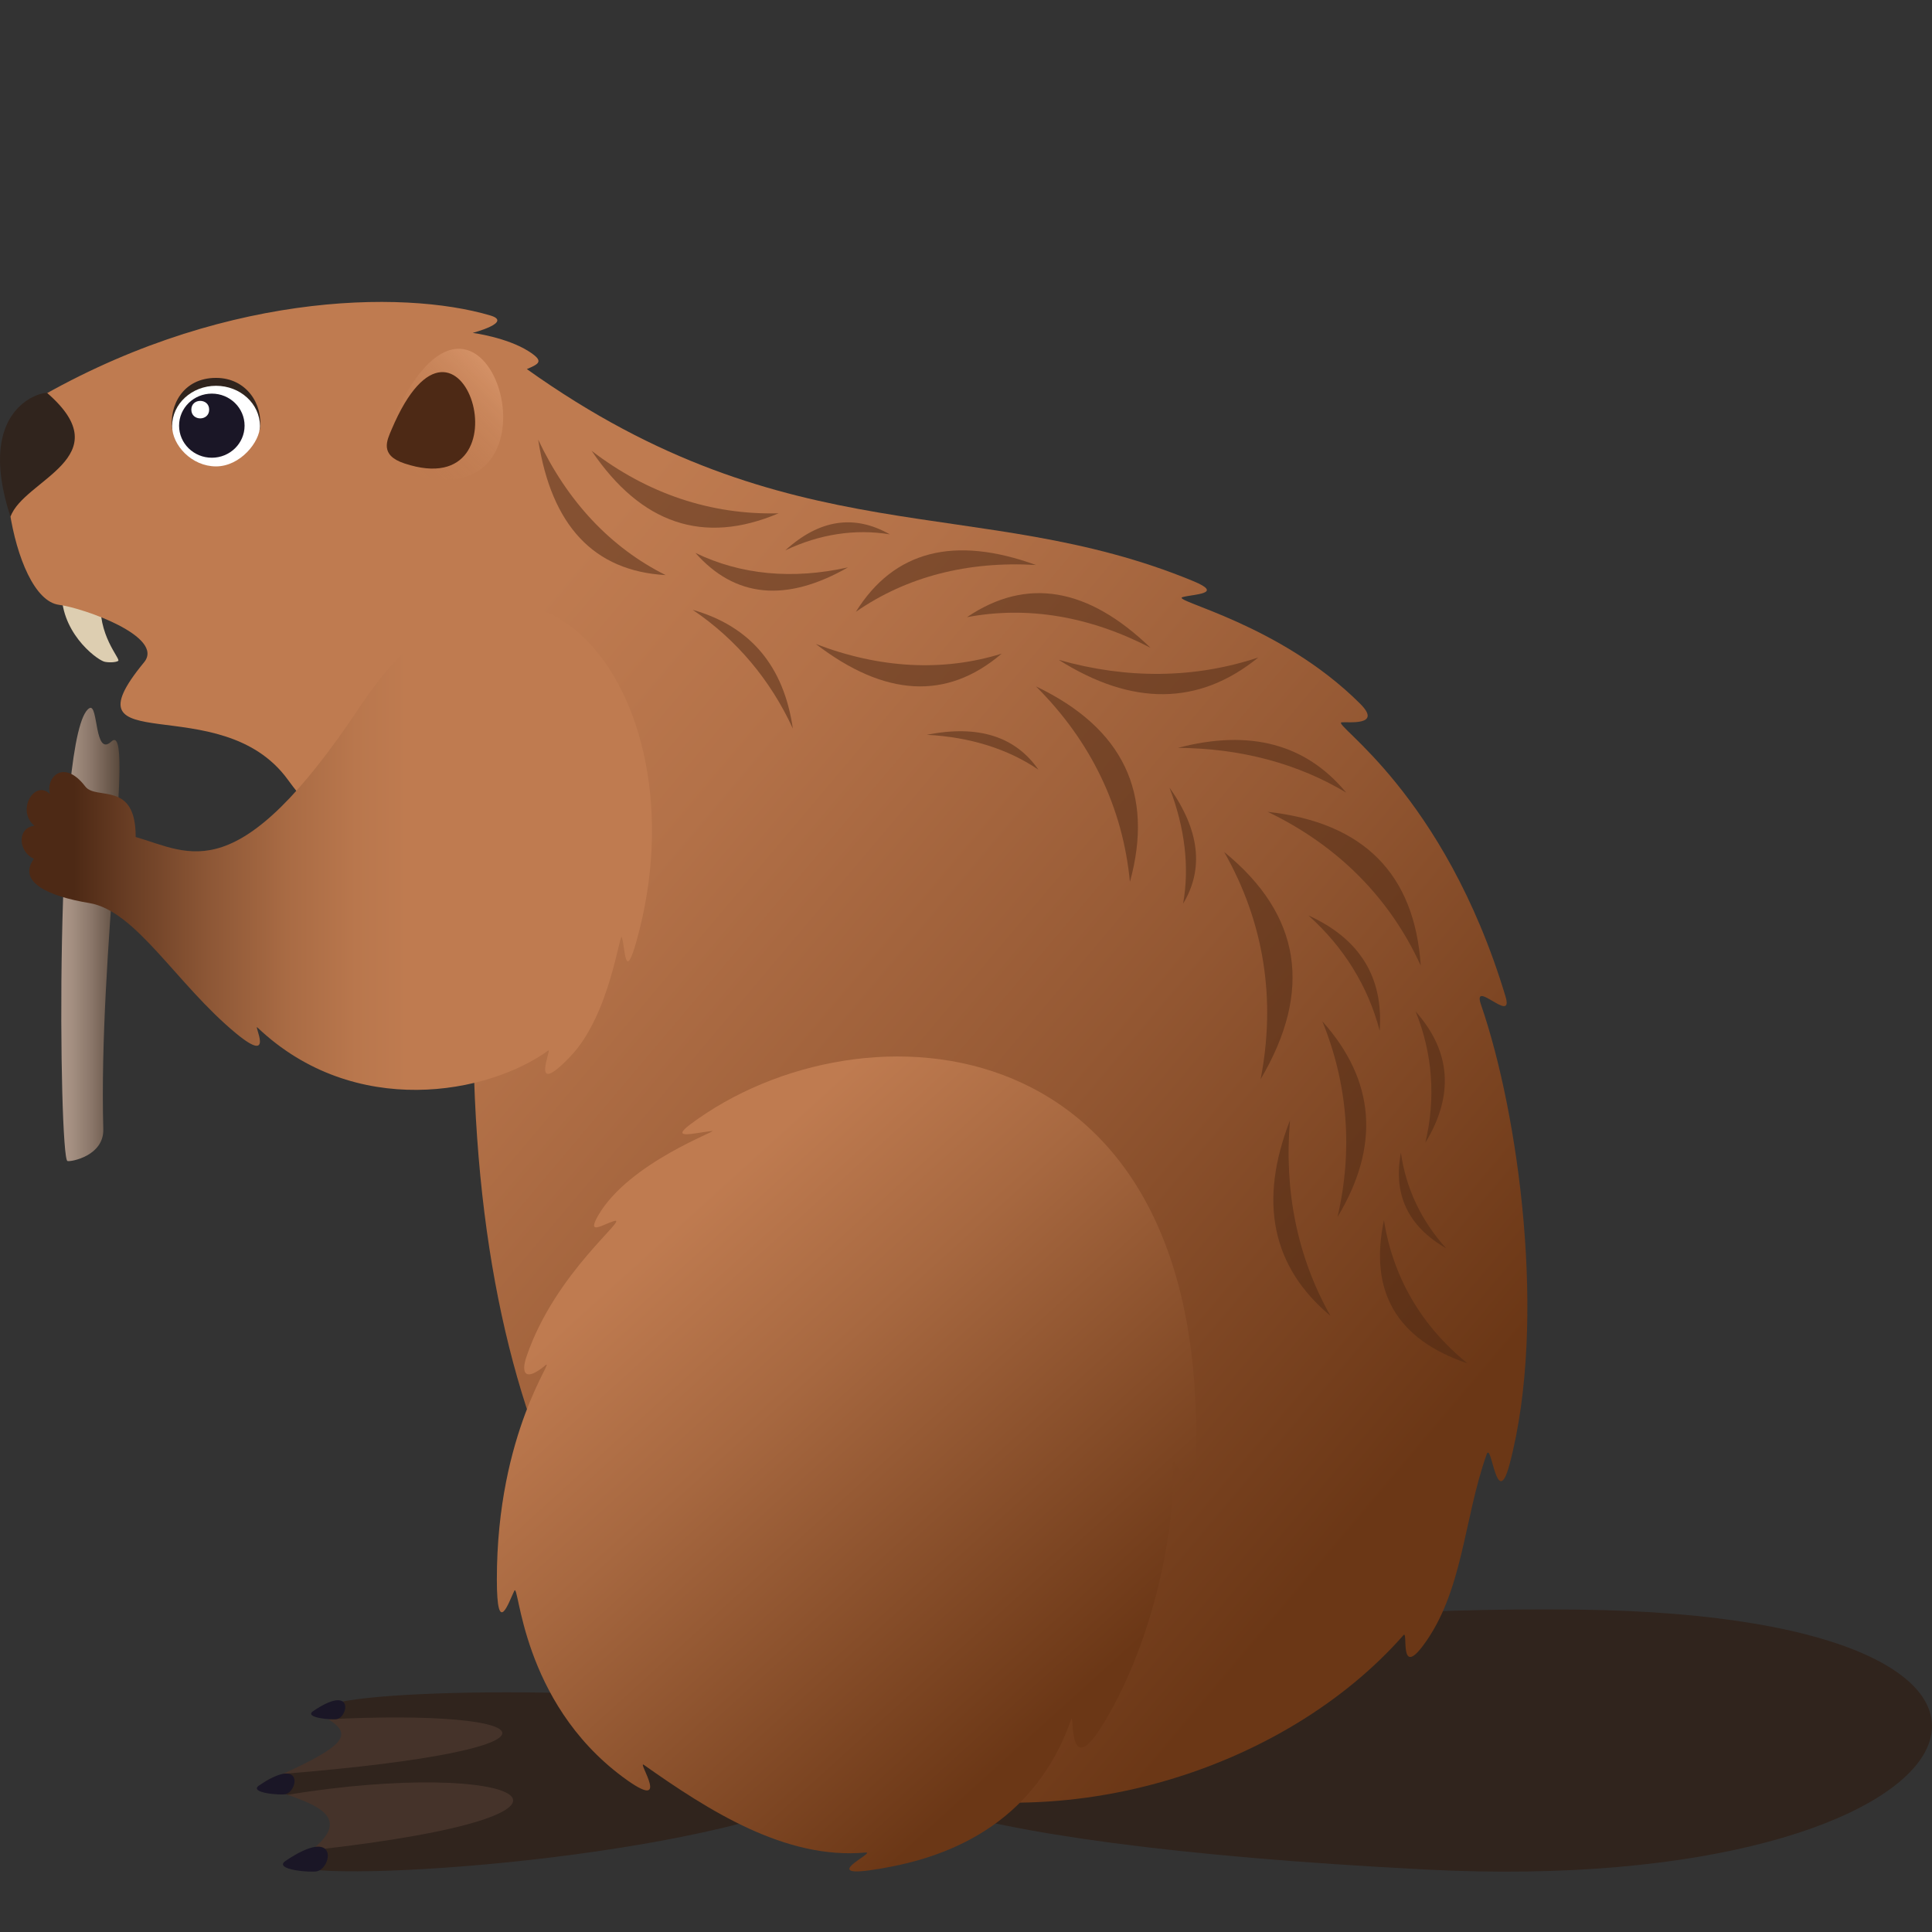 <?xml version="1.0" encoding="utf-8"?>
<!-- Generator: Adobe Illustrator 15.0.0, SVG Export Plug-In . SVG Version: 6.00 Build 0)  -->
<!DOCTYPE svg PUBLIC "-//W3C//DTD SVG 1.1//EN" "http://www.w3.org/Graphics/SVG/1.1/DTD/svg11.dtd">
<svg version="1.1" id="Layer_1" xmlns:x="http://ns.adobe.com/Extensibility/1.0/" xmlns:i="http://ns.adobe.com/AdobeIllustrator/10.0/" xmlns:graph="http://ns.adobe.com/Graphs/1.0/"
	 xmlns="http://www.w3.org/2000/svg" xmlns:xlink="http://www.w3.org/1999/xlink" xmlns:a="http://ns.adobe.com/AdobeSVGViewerExtensions/3.0/"
	 x="0px" y="0px" width="64px" height="64px" viewBox="0 0 64 64" enable-background="new 0 0 64 64" xml:space="preserve">
<rect x="0" y="0" width="64" height="64" fill="#333333" stroke="none"/>
<path fill="#30241D" d="M47.255,61.932c18.676,0.959,23.643-8.391,5.021-8.611C30.16,53.061,13.533,60.199,47.255,61.932z"/>
<path fill="#30241D" d="M26.363,59.852c-5.752,2.049-18.047,2.627-16.5,1.729c4.036-2.334-2.926-1.949-0.687-2.746
	c3.967-1.412,2.216-1.742,1.694-1.973c-1.728-0.754,6.555-1.137,14.086-0.42C28.488,56.781,30.644,58.326,26.363,59.852z"/>
<path fill="#45332A" d="M9.373,58.762c2.027-0.924,2.333-1.305,1.498-1.809C18.082,56.592,19.544,57.939,9.373,58.762z"/>
<path fill="#45332A" d="M10.306,61.293c1.413-1.09,0.087-1.52-0.777-1.84C17.15,58.211,21.255,60.082,10.306,61.293z"/>
<path fill="#1A1626" d="M9.462,61.643c-0.432,0.291,0.84,0.4,1.048,0.344C11.015,61.848,11.199,60.469,9.462,61.643z"/>
<path fill="#1A1626" d="M8.583,59.146c-0.36,0.244,0.706,0.332,0.88,0.287C9.886,59.316,10.042,58.158,8.583,59.146z"/>
<path fill="#1A1626" d="M10.375,56.682c-0.33,0.223,0.639,0.303,0.797,0.262C11.556,56.836,11.696,55.785,10.375,56.682z"/>
<path fill="#DDCEB1" d="M3.348,19.789L2.046,19.48c-0.09,1.421,1.108,2.335,1.394,2.434c0.11,0.037,0.384,0.039,0.476-0.021
	C4.007,21.83,3.202,21.023,3.348,19.789z"/>
<linearGradient id="SVGID_1_" gradientUnits="userSpaceOnUse" x1="2.031" y1="30.956" x2="3.958" y2="30.956">
	<stop  offset="0" style="stop-color:#AD9789"/>
	<stop  offset="0.195" style="stop-color:#A38E80"/>
	<stop  offset="0.522" style="stop-color:#8A7669"/>
	<stop  offset="0.939" style="stop-color:#604F42"/>
	<stop  offset="1" style="stop-color:#59493C"/>
	<a:midPointStop  offset="0" style="stop-color:#AD9789"/>
	<a:midPointStop  offset="0.594" style="stop-color:#AD9789"/>
	<a:midPointStop  offset="1" style="stop-color:#59493C"/>
</linearGradient>
<path fill="url(#SVGID_1_)" d="M3.693,24.562c-0.574,0.537-0.43-1.27-0.729-1.104c-1.17,0.654-1.016,14.903-0.73,15.002
	c0.109,0.035,1.213-0.168,1.188-1.055C3.261,31.525,4.475,23.831,3.693,24.562z"/>
<linearGradient id="SVGID_2_" gradientUnits="userSpaceOnUse" x1="6.249" y1="16.057" x2="45.923" y2="49.532">
	<stop  offset="0.218" style="stop-color:#BF7B50"/>
	<stop  offset="0.384" style="stop-color:#B37148"/>
	<stop  offset="0.684" style="stop-color:#935732"/>
	<stop  offset="1" style="stop-color:#6B3716"/>
	<a:midPointStop  offset="0.218" style="stop-color:#BF7B50"/>
	<a:midPointStop  offset="0.576" style="stop-color:#BF7B50"/>
	<a:midPointStop  offset="1" style="stop-color:#6B3716"/>
</linearGradient>
<path fill="url(#SVGID_2_)" d="M44.446,23.928c0.196-0.023,1.359,0.132,0.613-0.614c-2.664-2.662-6.303-3.417-5.883-3.534
	c0.355-0.1,1.391-0.101,0.354-0.529c-7.143-2.957-13.289-0.759-22.077-7.024c0.41-0.177,0.585-0.258,0.052-0.595
	c-0.725-0.458-1.846-0.605-1.846-0.605s1.343-0.352,0.582-0.577c-2.906-0.861-9.1-0.782-15.365,2.968
	c-1.32,0.79-0.524,6.413,1.08,6.618c0.809,0.104,3.514,1.057,2.816,1.904C2.011,25.293,7.3,22.746,9.537,25.83
	c1.691,2.33,6.092,6.28,6.15,9.209C16.283,64.24,38.694,63.045,46.49,54.168c0.169-0.193-0.157,1.414,0.64,0.359
	c1.339-1.775,1.354-4.209,2.117-6.35c0.164-0.457,0.333,1.943,0.763,0.316c1.249-4.734,0.298-11.596-0.949-15.209
	c-0.312-0.902,1.101,0.688,0.81-0.279C47.836,26.253,44.077,23.971,44.446,23.928z"/>
<path fill="#30241D" d="M1.566,13.021c-0.079-0.069-2.434,0.396-1.219,4.098C0.783,15.884,4.023,15.157,1.566,13.021z"/>
<linearGradient id="SVGID_3_" gradientUnits="userSpaceOnUse" x1="16.595" y1="12.262" x2="13.502" y2="15.373">
	<stop  offset="0" style="stop-color:#D69368"/>
	<stop  offset="0.293" style="stop-color:#CE8B60;stop-opacity:0.707"/>
	<stop  offset="1" style="stop-color:#BF7B50;stop-opacity:0"/>
	<a:midPointStop  offset="0" style="stop-color:#D69368"/>
	<a:midPointStop  offset="0.442" style="stop-color:#D69368"/>
	<a:midPointStop  offset="1" style="stop-color:#BF7B50;stop-opacity:0"/>
</linearGradient>
<path fill="url(#SVGID_3_)" d="M13.498,15.664c-1.141-0.376-0.791-1.043-0.584-1.533C16.009,6.828,19.25,17.559,13.498,15.664z"/>
<path fill="#4D2915" d="M13.404,15.354c-0.841-0.275-0.583-0.767-0.432-1.127C15.255,8.843,17.643,16.753,13.404,15.354z"/>
<linearGradient id="SVGID_4_" gradientUnits="userSpaceOnUse" x1="2.444" y1="28.042" x2="13.515" y2="28.042">
	<stop  offset="0" style="stop-color:#4D2915"/>
	<stop  offset="0.152" style="stop-color:#673C23"/>
	<stop  offset="0.404" style="stop-color:#8D5736"/>
	<stop  offset="0.638" style="stop-color:#A96B44"/>
	<stop  offset="0.844" style="stop-color:#B9774D"/>
	<stop  offset="1" style="stop-color:#BF7B50"/>
	<a:midPointStop  offset="0" style="stop-color:#4D2915"/>
	<a:midPointStop  offset="0.351" style="stop-color:#4D2915"/>
	<a:midPointStop  offset="1" style="stop-color:#BF7B50"/>
</linearGradient>
<path fill="url(#SVGID_4_)" d="M11.931,23.397c-4.066,6.124-5.623,4.85-7.437,4.33c0.009-1.879-1.308-1.205-1.667-1.672
	c-0.717-0.938-1.316-0.303-1.174,0.249c-0.493-0.496-1.134,0.535-0.512,1.051c-0.586,0.063-0.54,0.858-0.018,1.094
	c-0.55,0.764,0.458,1.237,1.832,1.465c1.555,0.256,2.889,2.688,4.868,4.321c1.308,1.078,0.556-0.34,0.706-0.197
	c3.223,3.061,7.664,2.193,9.635,0.76c0.129-0.094-0.652,1.643,0.73,0.199c1.329-1.387,1.635-4.2,1.709-3.941
	c0.111,0.392,0.098,1.492,0.481,0.12C23.443,22.767,17.212,15.447,11.931,23.397z"/>
<linearGradient id="SVGID_5_" gradientUnits="userSpaceOnUse" x1="35.725" y1="56.337" x2="21.828" y2="41.009">
	<stop  offset="0" style="stop-color:#6B3716"/>
	<stop  offset="0.003" style="stop-color:#6B3716"/>
	<stop  offset="0.678" style="stop-color:#A76840"/>
	<stop  offset="1" style="stop-color:#BF7B50"/>
	<a:midPointStop  offset="0" style="stop-color:#6B3716"/>
	<a:midPointStop  offset="0.461" style="stop-color:#6B3716"/>
	<a:midPointStop  offset="1" style="stop-color:#BF7B50"/>
</linearGradient>
<path fill="url(#SVGID_5_)" d="M22.865,37.248c-0.689,0.518,0.148,0.277,0.725,0.217c0.246-0.025-2.757,1.041-3.773,2.797
	c-0.398,0.686,0.154,0.297,0.518,0.188c0.559-0.168-1.947,1.686-2.895,4.492c-0.202,0.602,0,0.809,0.62,0.291
	c0.394-0.326-1.604,2.17-1.601,7.092c0,1.961,0.398,0.732,0.578,0.373c0.162-0.322,0.211,3.652,3.589,6.164
	c1.707,1.27,0.441-0.584,0.706-0.396c2.133,1.504,4.679,3.143,7.338,2.902c0.412-0.037-1.726,0.916,0.486,0.535
	c1.602-0.275,4.971-1.078,6.324-4.936c0.118-0.336-0.137,2.074,1.024,0.209c1.584-2.547,2.428-6.213,2.345-8.625
	c-0.024-0.676,0.693,1.617,0.755-0.041C40.155,33.729,28.527,33.006,22.865,37.248z"/>
<path fill="#30241D" d="M7.156,12.518c-1.114,0-1.551,0.942-1.454,1.681c0.073,0.545,2.839,0.545,2.909,0
	C8.714,13.402,8.174,12.518,7.156,12.518z"/>
<path fill="#FFFFFF" d="M7.156,12.78c-0.803,0-1.454,0.598-1.454,1.334c0,0.636,0.651,1.336,1.454,1.336
	c0.805,0,1.455-0.814,1.455-1.336C8.611,13.377,7.96,12.78,7.156,12.78z"/>
<ellipse fill="#1A1626" cx="7.017" cy="14.101" rx="1.085" ry="1.062"/>
<path fill="#FFFFFF" d="M6.929,13.57c0,0.386-0.591,0.386-0.591,0C6.338,13.183,6.929,13.183,6.929,13.57z"/>
<path opacity="0.5" fill="#4D2915" d="M17.828,14.563c0.436,2.837,1.835,4.354,4.223,4.488
	C20.23,18.141,18.797,16.616,17.828,14.563z"/>
<path opacity="0.5" fill="#4D2915" d="M27.026,21.333c2.276,1.748,4.337,1.876,6.154,0.321
	C31.236,22.256,29.146,22.146,27.026,21.333z"/>
<path opacity="0.5" fill="#4D2915" d="M34.317,18.716c-2.698-0.98-4.701-0.48-5.964,1.55C30.026,19.106,32.051,18.582,34.317,18.716
	z"/>
<path opacity="0.5" fill="#4D2915" d="M38.111,21.458c-2.065-1.994-4.099-2.353-6.079-1.013
	C34.032,20.067,36.096,20.413,38.111,21.458z"/>
<path opacity="0.5" fill="#4D2915" d="M26.264,24.135c-0.298-2.063-1.398-3.385-3.318-3.934
	C24.395,21.181,25.52,22.519,26.264,24.135z"/>
<path opacity="0.5" fill="#4D2915" d="M29.477,17.701c-1.175-0.667-2.332-0.499-3.463,0.53
	C27.154,17.691,28.329,17.513,29.477,17.701z"/>
<path opacity="0.5" fill="#4D2915" d="M19.599,14.934c1.635,2.415,3.696,3.13,6.194,2.07C23.554,17.062,21.449,16.356,19.599,14.934
	z"/>
<path opacity="0.5" fill="#4D2915" d="M23.037,18.316c1.309,1.478,2.994,1.656,5.054,0.479
	C26.252,19.205,24.535,19.041,23.037,18.316z"/>
<path opacity="0.5" fill="#4D2915" d="M45.845,40.422c-0.496,2.352,0.411,3.945,2.769,4.742
	C47.083,43.924,46.145,42.311,45.845,40.422z"/>
<path opacity="0.5" fill="#4D2915" d="M46.407,38.186c-0.261,1.373,0.228,2.436,1.497,3.164
	C47.08,40.438,46.572,39.363,46.407,38.186z"/>
<path opacity="0.5" fill="#4D2915" d="M41.759,35.752c1.727-2.923,1.353-5.445-1.207-7.529
	C41.87,30.542,42.277,33.098,41.759,35.752z"/>
<path opacity="0.5" fill="#4D2915" d="M44.306,40.318c1.41-2.342,1.263-4.514-0.503-6.488C44.65,35.906,44.82,38.107,44.306,40.318z
	"/>
<path opacity="0.5" fill="#4D2915" d="M42.733,37.111c-1.043,2.676-0.613,4.848,1.339,6.477
	C42.986,41.664,42.531,39.465,42.733,37.111z"/>
<path opacity="0.5" fill="#4D2915" d="M35.071,21.858c2.428,1.534,4.642,1.526,6.613-0.079
	C39.588,22.477,37.342,22.504,35.071,21.858z"/>
<path opacity="0.5" fill="#4D2915" d="M47.064,31.987c-0.202-3.024-1.876-4.739-5.069-5.094
	C44.317,28.01,46.038,29.743,47.064,31.987z"/>
<path opacity="0.5" fill="#4D2915" d="M37.43,29.215c0.804-2.923-0.213-5.093-3.112-6.477C36.144,24.557,37.198,26.759,37.43,29.215
	z"/>
<path opacity="0.5" fill="#4D2915" d="M45.704,34.145c0.127-1.76-0.65-3.044-2.361-3.82C44.521,31.381,45.321,32.677,45.704,34.145z
	"/>
<path opacity="0.5" fill="#4D2915" d="M47.216,37.855c0.952-1.563,0.858-3.018-0.321-4.348C47.458,34.9,47.566,36.379,47.216,37.855
	z"/>
<path opacity="0.5" fill="#4D2915" d="M44.594,26.256c-1.324-1.603-3.18-2.112-5.574-1.482
	C41.097,24.788,42.99,25.292,44.594,26.256z"/>
<path opacity="0.5" fill="#4D2915" d="M39.192,29.934c0.691-1.143,0.553-2.429-0.453-3.847
	C39.254,27.424,39.407,28.73,39.192,29.934z"/>
<path opacity="0.5" fill="#4D2915" d="M34.398,25.496c-0.761-1.098-1.992-1.495-3.696-1.155
	C32.132,24.416,33.387,24.808,34.398,25.496z"/>
</svg>
